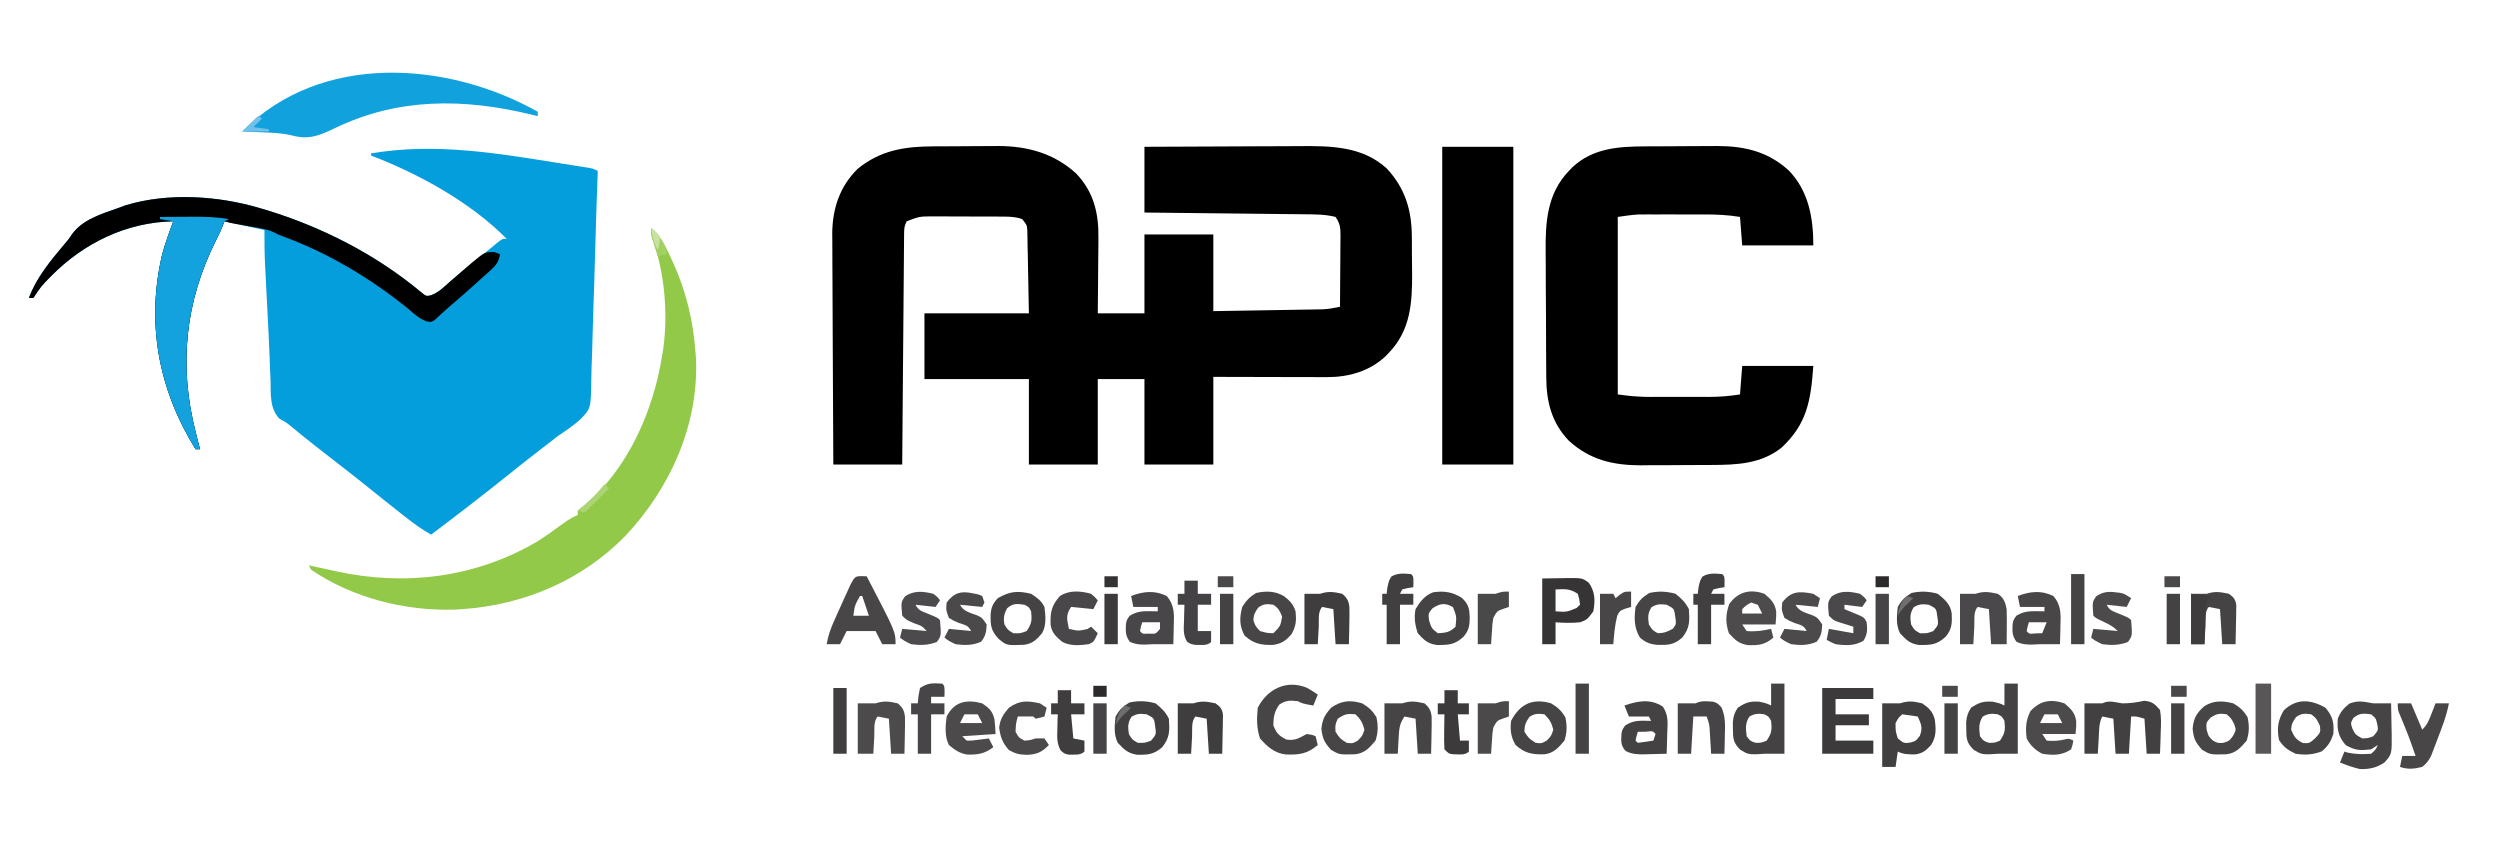 <?xml version="1.0" encoding="UTF-8"?> <svg xmlns="http://www.w3.org/2000/svg" width="139" height="48" viewBox="0 0 139 48" fill="none"><path d="M51.879 8.138C52.073 8.137 52.073 8.137 52.272 8.136C52.546 8.134 52.821 8.134 53.095 8.133C53.511 8.132 53.926 8.128 54.342 8.124C54.61 8.124 54.877 8.123 55.145 8.122C55.329 8.12 55.329 8.12 55.516 8.118C57.146 8.123 58.614 8.537 59.823 9.635C60.813 10.662 61.095 11.865 61.072 13.245C61.072 13.366 61.071 13.486 61.071 13.61C61.069 13.989 61.064 14.369 61.059 14.749C61.057 15.008 61.056 15.267 61.054 15.526C61.05 16.158 61.043 16.79 61.036 17.421C61.892 17.421 62.749 17.421 63.631 17.421C63.631 15.974 63.631 14.527 63.631 13.036C64.895 13.036 66.159 13.036 67.461 13.036C67.461 14.443 67.461 15.85 67.461 17.299C68.365 17.285 69.268 17.27 70.172 17.254C70.479 17.249 70.787 17.244 71.094 17.239C71.536 17.232 71.978 17.224 72.42 17.216C72.557 17.214 72.695 17.212 72.836 17.21C72.965 17.208 73.094 17.205 73.226 17.203C73.339 17.201 73.451 17.199 73.568 17.197C73.889 17.177 74.189 17.125 74.504 17.056C74.51 16.403 74.514 15.751 74.517 15.098C74.519 14.876 74.52 14.654 74.522 14.432C74.525 14.113 74.527 13.794 74.528 13.475C74.529 13.375 74.53 13.276 74.532 13.174C74.532 12.698 74.53 12.466 74.257 12.061C73.687 11.916 73.109 11.919 72.524 11.914C72.379 11.912 72.379 11.912 72.231 11.91C71.914 11.907 71.597 11.904 71.281 11.901C71.06 11.898 70.84 11.896 70.619 11.893C70.04 11.886 69.461 11.88 68.882 11.874C68.291 11.868 67.7 11.861 67.108 11.855C65.949 11.842 64.79 11.829 63.631 11.817C63.631 10.611 63.631 9.405 63.631 8.162C65.009 8.154 66.387 8.147 67.765 8.144C68.405 8.142 69.045 8.139 69.685 8.135C70.303 8.131 70.922 8.129 71.54 8.128C71.775 8.127 72.011 8.126 72.246 8.124C73.981 8.11 75.74 8.126 77.095 9.359C78.137 10.471 78.495 11.702 78.499 13.193C78.5 13.299 78.501 13.405 78.501 13.514C78.503 13.736 78.503 13.959 78.503 14.181C78.504 14.517 78.508 14.853 78.513 15.189C78.524 16.826 78.427 18.363 77.222 19.614C77.157 19.682 77.092 19.749 77.025 19.818C76.142 20.644 74.983 20.971 73.787 20.968C73.576 20.968 73.576 20.968 73.36 20.968C73.209 20.968 73.058 20.967 72.903 20.966C72.747 20.966 72.592 20.966 72.432 20.966C72.02 20.965 71.608 20.964 71.197 20.963C70.776 20.961 70.355 20.961 69.934 20.96C69.11 20.959 68.285 20.957 67.461 20.954C67.461 22.562 67.461 24.171 67.461 25.827C66.197 25.827 64.933 25.827 63.631 25.827C63.631 24.259 63.631 22.692 63.631 21.076C62.775 21.076 61.918 21.076 61.036 21.076C61.036 22.644 61.036 24.212 61.036 25.827C59.772 25.827 58.508 25.827 57.206 25.827C57.206 24.259 57.206 22.692 57.206 21.076C55.289 21.076 53.373 21.076 51.399 21.076C51.399 19.87 51.399 18.664 51.399 17.421C53.315 17.421 55.231 17.421 57.206 17.421C57.191 16.625 57.175 15.828 57.16 15.008C57.155 14.757 57.151 14.505 57.147 14.247C57.142 14.048 57.138 13.849 57.133 13.65C57.132 13.547 57.131 13.443 57.129 13.337C57.127 13.238 57.124 13.139 57.122 13.037C57.12 12.951 57.118 12.866 57.117 12.777C57.093 12.508 57.093 12.508 56.835 12.183C56.493 12.059 56.169 12.045 55.807 12.043C55.651 12.042 55.651 12.042 55.491 12.041C55.323 12.041 55.323 12.041 55.152 12.04C55.036 12.04 54.921 12.04 54.801 12.039C54.557 12.039 54.312 12.038 54.068 12.038C53.694 12.038 53.321 12.036 52.947 12.034C52.709 12.033 52.471 12.033 52.233 12.033C52.122 12.032 52.01 12.031 51.895 12.03C51.124 12.032 51.124 12.032 50.41 12.305C50.265 12.591 50.27 12.763 50.267 13.082C50.266 13.194 50.265 13.306 50.264 13.421C50.263 13.545 50.262 13.668 50.261 13.795C50.26 13.989 50.26 13.989 50.258 14.188C50.254 14.617 50.251 15.047 50.248 15.477C50.245 15.774 50.242 16.072 50.24 16.369C50.233 17.153 50.227 17.937 50.221 18.721C50.215 19.52 50.208 20.32 50.201 21.119C50.188 22.689 50.175 24.258 50.163 25.827C48.899 25.827 47.635 25.827 46.333 25.827C46.322 24.042 46.313 22.256 46.307 20.471C46.305 19.642 46.301 18.812 46.296 17.983C46.29 17.182 46.287 16.381 46.286 15.58C46.285 15.275 46.283 14.97 46.281 14.666C46.277 14.237 46.277 13.809 46.277 13.38C46.275 13.255 46.273 13.131 46.272 13.002C46.279 11.618 46.682 10.369 47.692 9.381C48.959 8.356 50.282 8.144 51.879 8.138Z" fill="black"></path><path d="M31.208 9.089C31.474 9.132 31.739 9.173 32.005 9.215C32.139 9.236 32.273 9.257 32.411 9.279C32.52 9.296 32.629 9.313 32.741 9.331C32.99 9.381 32.99 9.381 33.237 9.503C33.234 9.583 33.231 9.663 33.228 9.746C33.213 10.148 33.199 10.55 33.184 10.952C33.179 11.108 33.173 11.265 33.167 11.426C33.134 12.361 33.106 13.296 33.083 14.231C33.059 15.193 33.029 16.154 32.993 17.116C32.973 17.671 32.955 18.225 32.944 18.78C32.934 19.329 32.915 19.877 32.891 20.425C32.883 20.631 32.879 20.837 32.877 21.042C32.857 22.707 32.857 22.707 32.261 23.323C31.871 23.671 31.451 23.958 31.013 24.244C30.856 24.365 30.7 24.487 30.547 24.612C30.423 24.706 30.299 24.801 30.171 24.898C29.539 25.383 28.915 25.876 28.294 26.376C26.873 27.518 25.426 28.627 23.97 29.726C23.47 29.446 23.021 29.119 22.572 28.767C22.498 28.708 22.423 28.65 22.346 28.59C21.687 28.075 21.034 27.551 20.382 27.026C19.853 26.601 19.319 26.181 18.781 25.767C17.896 25.085 17.014 24.398 16.157 23.683C15.915 23.486 15.915 23.486 15.52 23.27C14.985 22.662 15.064 21.944 15.043 21.168C15.036 20.992 15.028 20.816 15.02 20.64C15.003 20.26 14.988 19.88 14.975 19.5C14.95 18.848 14.917 18.197 14.882 17.545C14.836 16.679 14.791 15.813 14.749 14.947C14.742 14.81 14.742 14.81 14.735 14.671C14.705 14.043 14.703 13.423 14.703 12.792C13.602 12.551 13.602 12.551 12.479 12.305C12.398 12.506 12.316 12.707 12.232 12.914C12.161 13.061 12.088 13.208 12.014 13.353C10.299 16.761 9.93 20.301 10.873 24C10.897 24.094 10.92 24.188 10.945 24.285C11.003 24.515 11.061 24.745 11.12 24.975C11.039 24.975 10.957 24.975 10.873 24.975C8.805 21.649 8.118 17.955 9.02 14.132C9.193 13.511 9.407 12.907 9.638 12.305C7.032 12.352 4.646 13.518 2.841 15.353C2.286 15.917 2.286 15.917 1.854 16.569C1.772 16.569 1.69 16.569 1.606 16.569C2.018 15.443 2.833 14.463 3.604 13.552C3.828 13.292 3.828 13.292 3.988 13.044C4.58 12.208 5.614 11.908 6.549 11.574C6.695 11.52 6.841 11.467 6.991 11.412C9.339 10.7 12.123 10.879 14.456 11.574C14.554 11.602 14.652 11.631 14.752 11.661C17.89 12.611 20.907 14.153 23.415 16.248C23.696 16.476 23.696 16.476 23.965 16.417C24.392 16.261 24.701 15.942 25.036 15.647C25.19 15.514 25.345 15.38 25.5 15.246C25.614 15.148 25.614 15.148 25.73 15.048C26.117 14.718 26.518 14.406 26.92 14.094C27.156 13.909 27.386 13.717 27.615 13.523C27.924 13.279 27.924 13.279 28.171 13.279C26.192 11.265 23.267 9.652 20.634 8.65C20.634 8.61 20.634 8.569 20.634 8.528C24.225 7.923 27.65 8.521 31.208 9.089Z" fill="#049EDC"></path><path d="M91.524 8.138C91.665 8.137 91.806 8.136 91.951 8.136C92.249 8.134 92.546 8.134 92.844 8.133C93.295 8.132 93.747 8.128 94.198 8.124C94.488 8.124 94.779 8.123 95.069 8.122C95.202 8.121 95.335 8.119 95.473 8.118C97.022 8.122 98.305 8.431 99.458 9.48C100.558 10.617 100.821 12.115 100.821 13.645C99.516 13.645 98.211 13.645 96.867 13.645C96.826 13.122 96.786 12.599 96.744 12.061C96.063 11.948 95.406 11.921 94.716 11.923C94.607 11.923 94.498 11.923 94.386 11.923C94.156 11.922 93.926 11.923 93.697 11.923C93.347 11.924 92.997 11.923 92.647 11.922C92.423 11.922 92.199 11.923 91.975 11.923C91.871 11.923 91.768 11.922 91.661 11.922C91.562 11.923 91.464 11.923 91.362 11.923C91.277 11.923 91.192 11.924 91.103 11.924C90.716 11.944 90.332 12.007 89.948 12.061C89.948 15.317 89.948 18.574 89.948 21.929C90.724 22.031 90.724 22.031 91.489 22.067C91.585 22.067 91.681 22.067 91.78 22.068C91.88 22.067 91.98 22.067 92.084 22.067C92.19 22.067 92.296 22.067 92.406 22.067C92.629 22.067 92.852 22.067 93.075 22.067C93.415 22.066 93.754 22.067 94.094 22.067C94.312 22.067 94.53 22.067 94.748 22.067C94.848 22.067 94.949 22.067 95.053 22.068C95.629 22.065 96.175 22.023 96.744 21.929C96.784 21.406 96.825 20.884 96.867 20.345C98.172 20.345 99.477 20.345 100.821 20.345C100.681 22.275 100.468 23.57 99.06 24.883C97.923 25.795 96.568 25.847 95.167 25.852C95.026 25.853 94.886 25.854 94.741 25.854C94.443 25.855 94.145 25.856 93.848 25.857C93.396 25.858 92.945 25.862 92.493 25.866C92.203 25.866 91.913 25.867 91.623 25.867C91.49 25.869 91.356 25.87 91.219 25.872C89.669 25.868 88.387 25.559 87.234 24.51C86.268 23.512 85.978 22.326 85.972 20.979C85.971 20.838 85.971 20.838 85.97 20.695C85.968 20.385 85.966 20.076 85.965 19.767C85.964 19.66 85.964 19.554 85.963 19.444C85.961 18.881 85.959 18.317 85.958 17.754C85.956 17.176 85.952 16.598 85.947 16.019C85.944 15.572 85.943 15.124 85.943 14.676C85.942 14.463 85.941 14.25 85.938 14.037C85.921 12.377 86.007 10.773 87.23 9.503C87.295 9.435 87.359 9.368 87.426 9.298C88.577 8.223 90.019 8.143 91.524 8.138Z" fill="black"></path><path d="M80.188 8.162C81.492 8.162 82.797 8.162 84.141 8.162C84.141 13.992 84.141 19.821 84.141 25.827C82.837 25.827 81.532 25.827 80.188 25.827C80.188 19.998 80.188 14.169 80.188 8.162Z" fill="black"></path><path d="M36.201 12.67C36.72 13.103 36.962 13.62 37.244 14.216C37.317 14.37 37.317 14.37 37.391 14.527C38.151 16.178 38.538 17.81 38.672 19.614C38.681 19.726 38.69 19.837 38.7 19.952C38.841 23.632 37.278 27.126 34.777 29.789C32.379 32.25 29.137 33.639 25.699 33.868C25.571 33.877 25.443 33.885 25.311 33.894C22.523 33.982 19.603 33.247 17.297 31.675C17.257 31.595 17.216 31.514 17.174 31.431C17.322 31.464 17.469 31.497 17.622 31.53C17.723 31.552 17.824 31.574 17.928 31.597C18.187 31.654 18.447 31.711 18.706 31.768C22.56 32.609 26.485 32.108 29.9 30.091C30.37 29.788 30.824 29.463 31.273 29.129C31.554 28.927 31.808 28.767 32.124 28.629C32.124 28.549 32.124 28.469 32.124 28.386C32.239 28.295 32.353 28.205 32.471 28.112C34.923 26.089 36.349 22.782 36.819 19.736C36.843 19.593 36.843 19.593 36.868 19.448C37.156 17.437 36.955 15.169 36.269 13.252C36.201 13.036 36.201 13.036 36.201 12.67Z" fill="#93C949"></path><path d="M14.456 11.574C14.603 11.617 14.603 11.617 14.752 11.661C17.89 12.611 20.907 14.153 23.415 16.248C23.696 16.476 23.696 16.476 23.965 16.417C24.395 16.26 24.707 15.937 25.043 15.639C25.198 15.507 25.353 15.374 25.508 15.241C25.767 15.019 26.024 14.796 26.281 14.572C26.962 14.008 26.962 14.008 27.499 14.018C27.648 14.074 27.648 14.074 27.8 14.132C27.729 14.544 27.605 14.73 27.294 15.01C27.216 15.081 27.137 15.152 27.057 15.225C26.932 15.336 26.932 15.336 26.804 15.449C26.72 15.525 26.635 15.602 26.548 15.68C26.052 16.125 25.556 16.57 25.045 16.999C24.894 17.127 24.747 17.26 24.601 17.395C24.488 17.498 24.488 17.498 24.372 17.604C24.306 17.666 24.24 17.727 24.173 17.791C23.97 17.909 23.97 17.909 23.734 17.873C23.305 17.73 22.991 17.417 22.649 17.132C20.615 15.486 18.288 14.088 15.82 13.176C15.445 13.036 15.445 13.036 15.208 12.906C14.811 12.73 14.389 12.674 13.962 12.601C12.885 12.414 12.885 12.414 12.479 12.305C12.448 12.386 12.417 12.467 12.385 12.55C12.269 12.825 12.148 13.087 12.014 13.353C10.299 16.761 9.93 20.301 10.873 24C10.897 24.094 10.92 24.188 10.945 24.285C11.003 24.515 11.061 24.745 11.12 24.975C11.039 24.975 10.957 24.975 10.873 24.975C8.805 21.649 8.118 17.955 9.02 14.132C9.193 13.511 9.407 12.907 9.638 12.305C7.032 12.352 4.646 13.518 2.841 15.353C2.286 15.917 2.286 15.917 1.854 16.569C1.772 16.569 1.69 16.569 1.606 16.569C2.018 15.443 2.833 14.463 3.604 13.552C3.828 13.292 3.828 13.292 3.988 13.044C4.58 12.208 5.614 11.908 6.549 11.574C6.768 11.493 6.768 11.493 6.991 11.412C9.339 10.7 12.123 10.879 14.456 11.574Z" fill="black"></path><path d="M29.901 6.213C29.901 6.294 29.901 6.374 29.901 6.457C29.768 6.424 29.635 6.392 29.498 6.359C25.79 5.468 22.16 5.426 18.668 7.104C17.791 7.521 17.2 7.796 16.223 7.528C15.667 7.396 15.119 7.378 14.549 7.355C14.389 7.348 14.389 7.348 14.227 7.341C13.974 7.33 13.721 7.32 13.468 7.31C17.831 2.895 24.869 3.387 29.901 6.213Z" fill="#11A2DD"></path><path d="M8.896 12.061C9.372 12.057 9.848 12.055 10.324 12.053C10.459 12.052 10.593 12.051 10.731 12.05C11.41 12.048 12.057 12.063 12.726 12.183C12.645 12.223 12.563 12.263 12.479 12.305C12.392 12.506 12.311 12.709 12.232 12.914C12.16 13.061 12.087 13.207 12.013 13.353C10.299 16.761 9.93 20.301 10.873 24C10.896 24.094 10.92 24.188 10.944 24.285C11.002 24.515 11.061 24.745 11.12 24.975C11.038 24.975 10.957 24.975 10.873 24.975C8.805 21.649 8.118 17.955 9.019 14.132C9.193 13.511 9.406 12.907 9.637 12.305C9.27 12.244 9.27 12.244 8.896 12.183C8.896 12.143 8.896 12.102 8.896 12.061Z" fill="#13A2DD"></path><path d="M117.996 39.107C118.435 39.107 118.795 39.054 119.219 38.964C119.658 38.999 119.813 39.145 120.096 39.472C120.173 39.891 120.155 40.297 120.135 40.721C120.132 40.835 120.129 40.949 120.127 41.066C120.119 41.347 120.109 41.628 120.096 41.909C119.852 41.909 119.607 41.909 119.355 41.909C119.314 41.265 119.274 40.622 119.232 39.959C118.782 39.828 118.782 39.828 118.49 39.838C118.449 40.521 118.409 41.205 118.367 41.909C118.122 41.909 117.877 41.909 117.625 41.909C117.585 41.265 117.544 40.622 117.502 39.959C117.298 39.919 117.094 39.879 116.884 39.838C116.696 40.208 116.714 40.603 116.691 41.01C116.686 41.096 116.68 41.182 116.675 41.271C116.662 41.483 116.649 41.696 116.637 41.909C116.392 41.909 116.148 41.909 115.896 41.909C115.896 40.984 115.896 40.059 115.896 39.107C116.222 39.107 116.548 39.107 116.884 39.107C117.262 38.92 117.586 39.044 117.996 39.107Z" fill="#434042"></path><path d="M131.957 39.107C132.039 39.107 132.121 39.107 132.205 39.107C132.452 39.107 132.699 39.107 132.946 39.107C132.957 39.541 132.963 39.975 132.969 40.409C132.972 40.531 132.975 40.654 132.978 40.781C132.99 41.928 132.99 41.928 132.575 42.396C132.129 42.69 131.745 42.772 131.216 42.761C130.832 42.67 130.47 42.544 130.104 42.396C130.186 42.195 130.267 41.994 130.351 41.787C130.412 41.807 130.474 41.827 130.537 41.848C130.991 41.937 131.368 41.945 131.834 41.909C132.088 41.684 132.088 41.684 132.205 41.421C132.082 41.502 131.96 41.582 131.834 41.665C131.219 41.735 130.964 41.731 130.421 41.429C130.013 40.948 129.931 40.579 129.981 39.959C130.137 39.566 130.298 39.395 130.621 39.122C131.115 38.927 131.436 39.014 131.957 39.107ZM130.845 39.921C130.688 40.204 130.688 40.204 130.799 40.523C130.959 40.845 130.959 40.845 131.34 41.056C131.659 41.046 131.659 41.046 131.957 40.934C132.241 40.598 132.241 40.598 132.174 40.256C132.101 39.941 132.101 39.941 131.834 39.716C131.4 39.661 131.186 39.638 130.845 39.921Z" fill="#464445"></path><path d="M101.315 38.254C102.253 38.254 103.191 38.254 104.157 38.254C104.157 38.455 104.157 38.656 104.157 38.863C103.464 38.863 102.771 38.863 102.057 38.863C102.057 39.144 102.057 39.426 102.057 39.716C102.668 39.716 103.28 39.716 103.91 39.716C103.91 39.917 103.91 40.118 103.91 40.325C103.298 40.325 102.687 40.325 102.057 40.325C102.057 40.606 102.057 40.888 102.057 41.178C102.75 41.178 103.443 41.178 104.157 41.178C104.157 41.419 104.157 41.66 104.157 41.909C103.219 41.909 102.282 41.909 101.315 41.909C101.315 40.703 101.315 39.496 101.315 38.254Z" fill="#3C3A3B"></path><path d="M47.886 32.033C48.035 32.037 48.035 32.037 48.187 32.041C49.793 35.124 49.793 35.124 49.793 35.817C49.548 35.817 49.304 35.817 49.052 35.817C48.929 35.576 48.807 35.335 48.681 35.086C48.151 35.086 47.621 35.086 47.075 35.086C46.953 35.328 46.83 35.569 46.704 35.817C46.46 35.817 46.215 35.817 45.963 35.817C46.042 35.337 46.192 34.931 46.392 34.487C46.452 34.352 46.512 34.217 46.574 34.078C46.638 33.938 46.701 33.799 46.766 33.655C46.829 33.513 46.892 33.372 46.958 33.226C47.49 32.042 47.49 32.042 47.886 32.033ZM47.816 33.137C47.525 33.657 47.525 33.657 47.446 34.233C47.731 34.233 48.016 34.233 48.31 34.233C48.188 33.872 48.066 33.51 47.94 33.137C47.899 33.137 47.858 33.137 47.816 33.137Z" fill="#484647"></path><path d="M111.447 38.01C111.692 38.01 111.937 38.01 112.189 38.01C112.189 39.297 112.189 40.583 112.189 41.909C111.818 41.909 111.447 41.909 111.077 41.909C110.919 41.919 110.761 41.929 110.598 41.939C110.187 41.941 110.091 41.91 109.725 41.68C109.338 41.287 109.327 41.059 109.324 40.523C109.322 40.406 109.32 40.29 109.318 40.17C109.348 39.827 109.404 39.636 109.594 39.35C110.035 39.057 110.264 38.98 110.799 39.015C111.2 39.107 111.2 39.107 111.447 39.228C111.447 38.826 111.447 38.424 111.447 38.01ZM110.235 39.845C110.003 40.218 110.034 40.508 110.088 40.934C110.281 41.196 110.281 41.196 110.582 41.3C110.908 41.3 110.908 41.3 111.2 41.178C111.486 40.755 111.5 40.578 111.447 40.081C111.316 39.84 111.316 39.84 111.077 39.716C110.728 39.664 110.54 39.669 110.235 39.845Z" fill="#444243"></path><path d="M98.474 38.01C98.718 38.01 98.963 38.01 99.215 38.01C99.215 39.297 99.215 40.583 99.215 41.909C98.844 41.909 98.474 41.909 98.103 41.909C97.945 41.919 97.787 41.929 97.624 41.939C97.214 41.941 97.117 41.91 96.752 41.68C96.365 41.287 96.354 41.059 96.35 40.523C96.348 40.406 96.347 40.29 96.345 40.17C96.374 39.827 96.43 39.636 96.62 39.35C97.061 39.057 97.29 38.98 97.825 39.015C98.227 39.107 98.227 39.107 98.474 39.228C98.474 38.826 98.474 38.424 98.474 38.01ZM97.261 39.845C97.029 40.218 97.061 40.508 97.115 40.934C97.307 41.196 97.307 41.196 97.609 41.3C97.934 41.3 97.934 41.3 98.227 41.178C98.512 40.755 98.526 40.578 98.474 40.081C98.342 39.84 98.342 39.84 98.103 39.716C97.754 39.664 97.567 39.669 97.261 39.845Z" fill="#444243"></path><path d="M106.875 39.107C107.243 39.359 107.446 39.547 107.567 39.978C107.645 40.511 107.669 40.952 107.37 41.421C107.099 41.712 106.904 41.888 106.5 41.943C106.141 41.948 105.841 41.947 105.516 41.787C105.475 42.068 105.435 42.35 105.393 42.64C105.148 42.64 104.903 42.64 104.651 42.64C104.651 41.474 104.651 40.308 104.651 39.107C104.981 39.107 105.31 39.107 105.64 39.107C106.115 38.95 106.389 38.991 106.875 39.107ZM105.763 39.716C105.552 39.908 105.552 39.908 105.393 40.203C105.392 40.644 105.392 40.644 105.516 41.056C105.856 41.33 105.856 41.33 106.196 41.292C106.525 41.197 106.525 41.197 106.744 40.911C106.914 40.467 106.819 40.262 106.628 39.838C106.343 39.797 106.057 39.757 105.763 39.716Z" fill="#413F40"></path><path d="M72.668 38.241C72.874 38.358 73.072 38.487 73.268 38.619C73.187 38.82 73.105 39.021 73.021 39.228C72.434 39.122 72.434 39.122 72.156 38.985C71.721 38.938 71.496 38.931 71.129 39.175C70.852 39.569 70.805 39.847 70.797 40.325C70.965 40.762 71.097 40.897 71.515 41.117C72.015 41.194 72.215 41.045 72.65 40.812C72.944 40.85 72.944 40.85 73.145 40.934C73.185 41.095 73.226 41.256 73.268 41.421C72.689 41.915 72.243 41.977 71.483 41.948C70.847 41.868 70.467 41.519 70.056 41.056C69.865 40.492 69.87 39.939 69.932 39.35C70.458 38.313 71.528 37.772 72.668 38.241Z" fill="#474546"></path><path d="M85.748 32.163C86.084 32.157 86.421 32.152 86.767 32.147C86.873 32.145 86.978 32.143 87.086 32.141C87.974 32.134 87.974 32.134 88.343 32.406C88.693 32.924 88.697 33.382 88.59 33.99C88.239 34.457 88.239 34.457 87.849 34.599C87.39 34.645 86.948 34.635 86.489 34.599C86.489 35.001 86.489 35.403 86.489 35.817C86.245 35.817 86 35.817 85.748 35.817C85.748 34.611 85.748 33.405 85.748 32.163ZM86.489 32.772C86.489 33.174 86.489 33.576 86.489 33.99C87.103 34.033 87.103 34.033 87.655 33.807C87.719 33.747 87.783 33.687 87.849 33.624C87.815 33.328 87.815 33.328 87.725 33.015C87.275 32.719 87.019 32.752 86.489 32.772Z" fill="#373435"></path><path d="M54.611 39.107C54.996 39.365 55.19 39.545 55.294 40C55.326 40.27 55.34 40.541 55.353 40.812C54.741 40.852 54.129 40.893 53.499 40.934C53.581 41.014 53.662 41.095 53.746 41.178C54.049 41.18 54.049 41.18 54.38 41.132C54.492 41.118 54.605 41.105 54.72 41.091C54.807 41.079 54.893 41.068 54.982 41.056C55.063 41.217 55.145 41.377 55.229 41.543C54.75 41.909 54.361 41.971 53.774 41.953C53.35 41.885 53.08 41.691 52.758 41.421C52.513 40.938 52.566 40.363 52.634 39.838C53.057 39.005 53.745 38.87 54.611 39.107ZM53.623 39.716C53.541 39.877 53.46 40.037 53.376 40.203C53.783 40.203 54.191 40.203 54.611 40.203C54.53 40.042 54.448 39.881 54.364 39.716C54.12 39.716 53.875 39.716 53.623 39.716Z" fill="#4D4A4C"></path><path d="M98.103 33.015C98.464 33.319 98.691 33.535 98.758 34.011C98.759 34.279 98.759 34.279 98.721 34.721C98.109 34.721 97.498 34.721 96.867 34.721C96.99 34.902 96.99 34.902 97.115 35.086C97.588 35.128 98.013 35.071 98.474 34.964C98.514 35.125 98.555 35.286 98.597 35.452C98.122 35.858 97.786 35.886 97.174 35.869C96.672 35.784 96.465 35.577 96.126 35.208C95.932 34.634 95.94 34.167 96.141 33.594C96.624 32.897 97.318 32.732 98.103 33.015ZM97.362 33.502C97.086 33.653 97.086 33.653 96.867 33.868C96.867 33.948 96.867 34.029 96.867 34.112C97.234 34.112 97.601 34.112 97.979 34.112C97.898 33.951 97.816 33.79 97.732 33.624C97.61 33.584 97.488 33.544 97.362 33.502Z" fill="#4D4B4C"></path><path d="M114.783 39.106C115.145 39.411 115.371 39.626 115.438 40.103C115.44 40.37 115.44 40.37 115.401 40.812C114.789 40.812 114.178 40.812 113.548 40.812C113.67 40.993 113.67 40.993 113.795 41.178C114.158 41.209 114.46 41.196 114.814 41.109C115.03 41.056 115.03 41.056 115.278 41.178C115.239 41.406 115.239 41.406 115.154 41.665C114.63 42.009 114.163 42.004 113.548 41.909C113.162 41.704 112.882 41.448 112.683 41.056C112.612 40.483 112.631 40.063 112.891 39.541C113.427 38.955 114.021 38.85 114.783 39.106ZM113.671 39.716C113.59 39.877 113.508 40.037 113.424 40.203C113.832 40.203 114.24 40.203 114.66 40.203C114.578 40.042 114.497 39.881 114.413 39.716C114.168 39.716 113.923 39.716 113.671 39.716Z" fill="#4C4A4B"></path><path d="M114.165 33.137C114.619 33.657 114.581 34.17 114.559 34.82C114.557 34.964 114.557 34.964 114.554 35.111C114.55 35.346 114.543 35.582 114.536 35.817C114.165 35.817 113.795 35.817 113.424 35.817C113.263 35.825 113.103 35.832 112.937 35.84C112.614 35.837 112.432 35.816 112.127 35.695C111.874 35.364 111.88 35.112 111.901 34.705C111.941 34.477 111.941 34.477 112.103 34.241C112.469 34.014 112.78 33.975 113.2 33.982C113.433 33.986 113.433 33.986 113.671 33.99C113.671 33.909 113.671 33.829 113.671 33.746C113.223 33.746 112.774 33.746 112.312 33.746C112.271 33.545 112.23 33.344 112.188 33.137C112.869 32.88 113.49 32.808 114.165 33.137ZM112.806 34.599C112.733 34.836 112.733 34.836 112.683 35.086C112.822 35.252 112.822 35.252 113.185 35.216C113.304 35.213 113.424 35.211 113.548 35.208C113.629 35.007 113.711 34.806 113.795 34.599C113.468 34.599 113.142 34.599 112.806 34.599Z" fill="#484647"></path><path d="M64.867 33.137C65.32 33.657 65.282 34.17 65.26 34.82C65.258 34.964 65.258 34.964 65.255 35.111C65.251 35.346 65.244 35.582 65.237 35.817C64.867 35.817 64.496 35.817 64.125 35.817C63.965 35.825 63.804 35.832 63.639 35.84C63.315 35.837 63.133 35.816 62.828 35.695C62.576 35.364 62.581 35.112 62.602 34.705C62.642 34.477 62.642 34.477 62.805 34.241C63.17 34.014 63.481 33.975 63.901 33.982C64.134 33.986 64.134 33.986 64.372 33.99C64.372 33.909 64.372 33.829 64.372 33.746C63.924 33.746 63.475 33.746 63.013 33.746C62.972 33.545 62.932 33.344 62.89 33.137C63.57 32.88 64.191 32.808 64.867 33.137ZM63.507 34.599C63.434 34.836 63.434 34.836 63.384 35.086C63.521 35.248 63.521 35.248 63.87 35.231C64.262 35.249 64.262 35.249 64.496 34.964C64.496 34.844 64.496 34.723 64.496 34.599C64.17 34.599 63.843 34.599 63.507 34.599Z" fill="#484648"></path><path d="M92.447 39.283C92.785 39.761 92.72 40.215 92.698 40.782C92.696 40.89 92.693 40.998 92.691 41.11C92.685 41.376 92.677 41.642 92.667 41.909C92.348 41.919 92.029 41.926 91.709 41.932C91.619 41.935 91.529 41.938 91.436 41.941C91.038 41.946 90.741 41.934 90.383 41.755C90.1 41.435 90.134 41.204 90.155 40.797C90.196 40.569 90.196 40.569 90.366 40.333C90.854 40.018 91.227 40.072 91.802 40.081C91.761 40.001 91.721 39.92 91.678 39.838C91.311 39.838 90.945 39.838 90.567 39.838C90.485 39.637 90.403 39.436 90.319 39.228C91.055 38.971 91.747 38.834 92.447 39.283ZM91.061 40.69C90.988 40.928 90.988 40.928 90.937 41.178C90.978 41.218 91.019 41.258 91.061 41.3C91.35 41.265 91.638 41.224 91.926 41.178C91.966 41.057 92.007 40.937 92.049 40.812C91.903 40.64 91.903 40.64 91.485 40.683C91.275 40.687 91.275 40.687 91.061 40.69Z" fill="#454244"></path><path d="M75.739 39.107C76.107 39.328 76.303 39.507 76.527 39.868C76.633 40.331 76.627 40.724 76.48 41.178C76.146 41.575 75.877 41.881 75.343 41.938C74.473 41.962 74.473 41.962 74.009 41.695C73.641 41.287 73.531 41.072 73.469 40.523C73.525 39.99 73.655 39.754 74.009 39.35C74.59 38.947 75.074 38.908 75.739 39.107ZM74.38 39.959C74.234 40.302 74.234 40.302 74.256 40.69C74.501 41.063 74.501 41.063 74.874 41.3C75.204 41.34 75.204 41.34 75.492 41.178C75.749 40.914 75.749 40.914 75.863 40.569C75.762 40.182 75.655 39.998 75.368 39.716C74.907 39.669 74.778 39.697 74.38 39.959Z" fill="#484547"></path><path d="M124.174 39.107C124.542 39.328 124.738 39.507 124.961 39.868C125.068 40.331 125.062 40.724 124.915 41.178C124.58 41.575 124.312 41.881 123.777 41.938C122.908 41.962 122.908 41.962 122.444 41.695C122.072 41.283 121.962 41.072 121.911 40.515C121.962 39.938 122.128 39.638 122.568 39.259C123.1 38.931 123.583 38.96 124.174 39.107ZM122.892 39.914C122.655 40.196 122.655 40.196 122.691 40.576C122.789 40.937 122.789 40.937 123.031 41.17C123.305 41.322 123.305 41.322 123.625 41.3C123.948 41.195 123.948 41.195 124.166 40.904C124.333 40.574 124.333 40.574 124.212 40.241C124.06 39.948 124.06 39.948 123.803 39.716C123.396 39.652 123.235 39.682 122.892 39.914Z" fill="#474546"></path><path d="M71.392 33.147C71.725 33.408 71.898 33.589 72.033 33.99C72.083 34.508 72.066 34.782 71.817 35.246C71.499 35.621 71.27 35.783 70.779 35.858C70.11 35.87 69.703 35.798 69.192 35.33C68.904 34.775 68.913 34.346 69.068 33.746C69.293 33.39 69.478 33.188 69.84 32.97C70.393 32.846 70.903 32.859 71.392 33.147ZM69.964 33.777C69.782 34.027 69.704 34.168 69.686 34.477C69.802 34.817 69.802 34.817 70.056 35.086C70.439 35.195 70.439 35.195 70.798 35.208C71.197 34.809 71.197 34.809 71.284 34.279C71.159 33.965 71.081 33.814 70.798 33.624C70.439 33.571 70.261 33.567 69.964 33.777Z" fill="#474546"></path><path d="M129.293 39.35C129.707 39.828 129.781 40.193 129.734 40.812C129.586 41.248 129.448 41.469 129.1 41.772C128.6 41.965 128.163 41.991 127.633 41.909C127.205 41.701 126.97 41.543 126.714 41.147C126.585 40.526 126.649 40.03 126.985 39.487C127.702 38.819 128.479 38.883 129.293 39.35ZM127.664 39.868C127.482 40.119 127.405 40.259 127.386 40.569C127.551 40.957 127.661 41.133 128.05 41.315C128.405 41.328 128.405 41.328 128.73 41.041C129.024 40.72 129.024 40.72 128.992 40.371C128.86 40.061 128.78 39.904 128.498 39.716C128.14 39.663 127.962 39.658 127.664 39.868Z" fill="#474446"></path><path d="M86.242 39.106C86.61 39.327 86.806 39.507 87.029 39.868C87.136 40.331 87.13 40.724 86.983 41.178C86.662 41.559 86.391 41.876 85.877 41.938C85.195 41.959 84.793 41.891 84.265 41.421C84.004 40.977 83.955 40.588 84.018 40.081C84.505 39.138 85.224 38.803 86.242 39.106ZM85.037 39.86C84.83 40.156 84.759 40.328 84.759 40.69C85.006 41.056 85.006 41.056 85.377 41.299C85.706 41.34 85.706 41.34 85.995 41.178C86.252 40.914 86.252 40.914 86.365 40.569C86.265 40.182 86.157 39.998 85.871 39.716C85.522 39.672 85.332 39.663 85.037 39.86Z" fill="#474446"></path><path d="M93.161 33.015C93.495 33.283 93.71 33.49 93.902 33.868C93.945 34.519 93.96 34.924 93.531 35.452C93.059 35.869 92.714 35.872 92.1 35.852C91.711 35.806 91.479 35.706 91.184 35.452C90.848 34.91 90.855 34.364 90.937 33.746C91.154 33.366 91.331 33.199 91.701 32.97C92.209 32.858 92.66 32.874 93.161 33.015ZM91.825 33.761C91.607 34.101 91.621 34.327 91.678 34.721C91.869 35.031 91.869 35.031 92.172 35.208C92.524 35.2 92.722 35.126 93.022 34.949C93.2 34.703 93.2 34.703 93.145 34.287C93.08 33.837 93.08 33.837 92.667 33.624C92.317 33.581 92.127 33.577 91.825 33.761Z" fill="#474446"></path><path d="M57.33 33.015C57.671 33.237 57.889 33.386 58.071 33.746C58.135 34.245 58.188 34.75 57.942 35.203C57.646 35.556 57.404 35.793 56.938 35.851C55.972 35.888 55.972 35.888 55.531 35.528C55.083 35.053 55.069 34.77 55.08 34.143C55.117 33.751 55.208 33.55 55.477 33.259C56.154 32.866 56.59 32.839 57.33 33.015ZM55.986 33.83C55.819 34.169 55.781 34.349 55.847 34.721C56.033 35.025 56.033 35.025 56.342 35.208C56.729 35.219 56.729 35.219 57.083 35.086C57.369 34.664 57.382 34.487 57.33 33.99C57.206 33.746 57.206 33.746 56.959 33.624C56.528 33.562 56.317 33.536 55.986 33.83Z" fill="#464345"></path><path d="M107.74 33.015C108.133 33.33 108.443 33.598 108.515 34.106C108.539 34.629 108.535 34.976 108.188 35.391C107.692 35.856 107.362 35.865 106.696 35.861C106.188 35.791 105.984 35.574 105.64 35.208C105.411 34.757 105.459 34.239 105.516 33.746C105.733 33.366 105.91 33.199 106.28 32.97C106.788 32.858 107.239 32.874 107.74 33.015ZM106.404 33.761C106.186 34.101 106.2 34.327 106.257 34.721C106.44 35.033 106.44 35.033 106.752 35.208C107.139 35.219 107.139 35.219 107.493 35.086C107.785 34.734 107.785 34.734 107.717 34.287C107.66 33.837 107.66 33.837 107.246 33.624C106.896 33.581 106.706 33.577 106.404 33.761Z" fill="#434042"></path><path d="M81.292 33.251C81.656 33.61 81.697 33.83 81.717 34.325C81.714 34.781 81.674 35.044 81.377 35.398C80.879 35.855 80.547 35.865 79.885 35.861C79.373 35.79 79.172 35.582 78.829 35.208C78.674 34.75 78.611 34.342 78.705 33.868C78.949 33.459 79.225 33.094 79.689 32.93C80.305 32.841 80.782 32.92 81.292 33.251ZM79.647 33.822C79.41 34.105 79.41 34.105 79.454 34.485C79.591 34.931 79.591 34.931 79.941 35.208C80.391 35.181 80.606 35.161 80.929 34.843C80.989 34.272 80.989 34.272 80.783 33.754C80.347 33.502 80.057 33.546 79.647 33.822Z" fill="#454344"></path><path d="M64.249 39.107C64.583 39.374 64.798 39.581 64.99 39.959C65.033 40.61 65.048 41.015 64.619 41.543C64.151 41.954 63.806 41.977 63.196 41.961C62.699 41.876 62.488 41.66 62.148 41.299C61.919 40.848 61.968 40.33 62.025 39.837C62.242 39.457 62.419 39.291 62.789 39.061C63.296 38.95 63.748 38.965 64.249 39.107ZM62.913 39.853C62.695 40.192 62.709 40.418 62.766 40.812C62.949 41.124 62.949 41.124 63.26 41.299C63.648 41.31 63.648 41.31 64.002 41.178C64.293 40.825 64.293 40.825 64.226 40.378C64.169 39.928 64.169 39.928 63.755 39.716C63.405 39.673 63.215 39.668 62.913 39.853Z" fill="#424041"></path><path d="M49.916 39.107C50.184 39.33 50.277 39.507 50.316 39.851C50.324 40.162 50.319 40.471 50.31 40.782C50.308 40.944 50.308 40.944 50.305 41.11C50.301 41.376 50.295 41.642 50.287 41.909C50.042 41.909 49.798 41.909 49.546 41.909C49.505 41.265 49.464 40.622 49.422 39.959C49.218 39.919 49.014 39.879 48.804 39.837C48.55 40.088 48.63 40.595 48.611 40.942C48.606 41.034 48.601 41.126 48.595 41.222C48.582 41.451 48.57 41.68 48.557 41.909C48.272 41.909 47.986 41.909 47.692 41.909C47.692 40.984 47.692 40.059 47.692 39.107C48.019 39.107 48.345 39.107 48.681 39.107C49.15 38.952 49.437 38.997 49.916 39.107Z" fill="#4C4A4B"></path><path d="M111.076 33.015C111.423 33.255 111.488 33.469 111.57 33.868C111.579 34.204 111.582 34.537 111.578 34.873C111.577 34.964 111.577 35.055 111.576 35.148C111.575 35.371 111.573 35.594 111.57 35.817C111.285 35.817 110.999 35.817 110.705 35.817C110.665 35.174 110.624 34.531 110.582 33.868C110.378 33.828 110.174 33.788 109.964 33.746C109.71 33.997 109.789 34.504 109.771 34.85C109.766 34.943 109.76 35.035 109.755 35.13C109.742 35.359 109.729 35.588 109.717 35.817C109.472 35.817 109.228 35.817 108.976 35.817C108.976 34.892 108.976 33.968 108.976 33.015C109.261 33.015 109.546 33.015 109.84 33.015C110.306 32.862 110.599 32.914 111.076 33.015Z" fill="#4A484A"></path><path d="M133.316 39.107C133.561 39.107 133.806 39.107 134.058 39.107C134.262 39.589 134.465 40.071 134.676 40.569C134.958 40.29 135.043 40.066 135.185 39.7C135.229 39.59 135.272 39.479 135.317 39.364C135.35 39.279 135.383 39.194 135.417 39.107C135.661 39.107 135.906 39.107 136.158 39.107C136.037 39.773 135.799 40.379 135.556 41.01C135.491 41.184 135.491 41.184 135.424 41.362C135.381 41.474 135.338 41.585 135.294 41.7C135.256 41.801 135.217 41.903 135.177 42.007C135.041 42.285 134.919 42.447 134.676 42.64C134.224 42.753 133.883 42.791 133.44 42.64C133.481 42.438 133.522 42.237 133.564 42.03C133.808 42.03 134.053 42.03 134.305 42.03C133.916 40.91 133.916 40.91 133.463 39.815C133.316 39.472 133.316 39.472 133.316 39.107Z" fill="#494648"></path><path d="M79.2 39.107C79.467 39.33 79.561 39.507 79.599 39.851C79.607 40.162 79.603 40.471 79.593 40.782C79.591 40.944 79.591 40.944 79.588 41.11C79.584 41.376 79.578 41.642 79.57 41.909C79.326 41.909 79.081 41.909 78.829 41.909C78.788 41.266 78.747 40.622 78.705 39.959C78.501 39.919 78.298 39.879 78.088 39.838C77.788 40.281 77.793 40.551 77.763 41.079C77.749 41.311 77.749 41.311 77.735 41.548C77.729 41.667 77.723 41.786 77.717 41.909C77.472 41.909 77.228 41.909 76.976 41.909C76.976 40.984 76.976 40.059 76.976 39.107C77.305 39.107 77.635 39.107 77.964 39.107C78.433 38.953 78.721 38.997 79.2 39.107Z" fill="#474446"></path><path d="M95.264 39.016C95.508 39.106 95.508 39.106 95.723 39.347C95.938 39.857 95.919 40.305 95.902 40.85C95.9 41.003 95.9 41.003 95.897 41.159C95.893 41.409 95.886 41.659 95.879 41.908C95.634 41.908 95.39 41.908 95.138 41.908C95.13 41.779 95.123 41.65 95.115 41.517C95.104 41.348 95.094 41.179 95.084 41.01C95.079 40.925 95.074 40.84 95.069 40.752C95.046 40.279 95.046 40.279 94.89 39.837C94.646 39.837 94.401 39.837 94.149 39.837C94.108 40.521 94.067 41.204 94.025 41.908C93.781 41.908 93.536 41.908 93.284 41.908C93.284 40.984 93.284 40.059 93.284 39.106C93.614 39.106 93.943 39.106 94.273 39.106C94.608 38.941 94.899 38.993 95.264 39.016Z" fill="#464446"></path><path d="M67.585 39.107C67.856 39.304 67.945 39.406 67.998 39.737C67.996 39.837 67.994 39.938 67.992 40.041C67.99 40.15 67.989 40.258 67.988 40.37C67.985 40.483 67.982 40.597 67.979 40.713C67.976 40.885 67.976 40.885 67.974 41.06C67.969 41.343 67.963 41.626 67.956 41.909C67.711 41.909 67.466 41.909 67.214 41.909C67.173 41.265 67.133 40.622 67.091 39.959C66.887 39.919 66.683 39.879 66.473 39.838C66.218 40.088 66.298 40.595 66.28 40.942C66.274 41.034 66.269 41.127 66.264 41.222C66.251 41.451 66.238 41.68 66.226 41.909C65.981 41.909 65.736 41.909 65.484 41.909C65.484 40.984 65.484 40.059 65.484 39.107C65.77 39.107 66.055 39.107 66.349 39.107C66.815 38.953 67.108 39.006 67.585 39.107Z" fill="#3F3D3E"></path><path d="M123.927 33.015C124.198 33.213 124.287 33.315 124.339 33.646C124.337 33.746 124.335 33.846 124.333 33.949C124.332 34.058 124.331 34.167 124.33 34.279C124.327 34.392 124.324 34.505 124.32 34.622C124.318 34.794 124.318 34.794 124.315 34.969C124.311 35.252 124.305 35.534 124.297 35.817C124.053 35.817 123.808 35.817 123.556 35.817C123.515 35.174 123.474 34.531 123.432 33.868C123.229 33.828 123.025 33.788 122.815 33.746C122.56 33.997 122.64 34.504 122.622 34.85C122.616 34.943 122.611 35.035 122.605 35.13C122.592 35.359 122.58 35.588 122.568 35.817C122.323 35.817 122.078 35.817 121.826 35.817C121.826 34.892 121.826 33.968 121.826 33.015C122.112 33.015 122.397 33.015 122.691 33.015C123.157 32.862 123.45 32.914 123.927 33.015Z" fill="#454344"></path><path d="M74.628 33.015C74.896 33.238 74.989 33.416 75.027 33.759C75.035 34.071 75.031 34.379 75.022 34.69C75.019 34.853 75.019 34.853 75.017 35.018C75.012 35.285 75.006 35.551 74.999 35.817C74.754 35.817 74.509 35.817 74.257 35.817C74.216 35.174 74.176 34.531 74.134 33.868C73.93 33.828 73.726 33.788 73.516 33.746C73.261 33.997 73.341 34.504 73.323 34.85C73.317 34.943 73.312 35.035 73.307 35.13C73.293 35.359 73.281 35.588 73.269 35.817C73.024 35.817 72.779 35.817 72.527 35.817C72.527 34.893 72.527 33.968 72.527 33.015C72.813 33.015 73.098 33.015 73.392 33.015C73.861 32.861 74.149 32.906 74.628 33.015Z" fill="#403D3F"></path><path d="M117.625 32.931C117.709 32.941 117.793 32.951 117.88 32.961C118.119 33.015 118.119 33.015 118.49 33.259C118.408 33.42 118.327 33.581 118.243 33.746C117.876 33.706 117.509 33.666 117.131 33.624C117.297 33.953 117.471 33.98 117.81 34.119C118.355 34.345 118.355 34.345 118.49 34.477C118.561 35.353 118.561 35.353 118.312 35.695C117.834 35.879 117.389 35.886 116.883 35.817C116.505 35.635 116.505 35.635 116.266 35.452C116.306 35.291 116.347 35.13 116.389 34.965C116.838 35.005 117.286 35.045 117.748 35.086C117.501 34.842 117.311 34.738 116.999 34.591C116.525 34.367 116.525 34.367 116.389 34.233C116.331 33.462 116.331 33.462 116.551 33.152C116.919 32.911 117.2 32.878 117.625 32.931Z" fill="#4D4A4C"></path><path d="M51.893 33.015C52.141 33.206 52.141 33.206 52.264 33.381C52.142 33.562 52.142 33.562 52.017 33.746C51.65 33.706 51.283 33.666 50.905 33.624C51.071 33.953 51.245 33.98 51.584 34.119C52.13 34.345 52.13 34.345 52.264 34.477C52.336 35.353 52.336 35.353 52.086 35.695C51.609 35.879 51.164 35.886 50.658 35.817C50.279 35.635 50.279 35.635 50.04 35.452C50.081 35.291 50.122 35.13 50.164 34.965C50.612 35.005 51.061 35.045 51.523 35.086C51.274 34.811 51.274 34.811 50.843 34.66C50.411 34.477 50.411 34.477 50.164 34.233C50.094 33.479 50.094 33.479 50.326 33.152C50.837 32.816 51.323 32.878 51.893 33.015Z" fill="#4C4A4C"></path><path d="M100.821 33.015C100.943 33.096 101.066 33.176 101.192 33.259C101.151 33.42 101.11 33.581 101.068 33.746C100.66 33.706 100.253 33.666 99.833 33.624C100.029 34.011 100.411 34.067 100.805 34.222C101.068 34.355 101.068 34.355 101.315 34.721C101.298 35.122 101.263 35.364 101.006 35.68C100.536 35.889 100.093 35.887 99.586 35.817C99.207 35.635 99.207 35.635 98.968 35.452C99.049 35.291 99.131 35.13 99.215 34.965C99.623 35.005 100.03 35.045 100.45 35.086C100.283 34.756 100.119 34.757 99.771 34.637C99.468 34.51 99.468 34.51 99.215 34.355C99.053 33.929 99.053 33.929 99.091 33.503C99.58 32.848 100.055 32.867 100.821 33.015Z" fill="#4C4A4B"></path><path d="M54.071 32.985C54.169 33.004 54.267 33.024 54.369 33.044C54.489 33.09 54.489 33.09 54.611 33.137C54.652 33.258 54.693 33.378 54.735 33.502C54.694 33.583 54.653 33.663 54.611 33.746C54.203 33.706 53.796 33.666 53.376 33.624C53.572 34.011 53.953 34.067 54.348 34.222C54.611 34.355 54.611 34.355 54.858 34.721C54.841 35.121 54.806 35.364 54.549 35.68C54.079 35.889 53.636 35.887 53.129 35.817C52.75 35.635 52.75 35.635 52.511 35.452C52.592 35.291 52.674 35.13 52.758 34.965C53.166 35.005 53.573 35.045 53.993 35.086C53.826 34.755 53.662 34.757 53.314 34.637C53.011 34.51 53.011 34.51 52.758 34.355C52.596 33.929 52.596 33.929 52.634 33.502C53.039 32.96 53.419 32.847 54.071 32.985Z" fill="#4B494A"></path><path d="M103.416 33.015C103.663 33.206 103.663 33.206 103.786 33.381C103.664 33.562 103.664 33.562 103.539 33.746C103.213 33.706 102.887 33.666 102.551 33.624C102.551 33.705 102.551 33.785 102.551 33.868C102.669 33.916 102.669 33.916 102.79 33.966C102.892 34.009 102.994 34.052 103.099 34.096C103.201 34.139 103.303 34.181 103.408 34.225C103.663 34.355 103.663 34.355 103.786 34.599C103.833 35.017 103.832 35.252 103.617 35.619C103.123 35.921 102.623 35.894 102.057 35.817C101.771 35.693 101.771 35.693 101.562 35.574C101.603 35.373 101.644 35.172 101.686 34.965C102.135 35.045 102.583 35.125 103.045 35.208C103.045 35.087 103.045 34.967 103.045 34.843C102.968 34.819 102.89 34.795 102.811 34.771C102.71 34.739 102.609 34.708 102.505 34.675C102.354 34.629 102.354 34.629 102.201 34.581C101.933 34.477 101.933 34.477 101.686 34.233C101.616 33.479 101.616 33.479 101.848 33.152C102.36 32.816 102.845 32.878 103.416 33.015Z" fill="#4A484A"></path><path d="M57.824 39.107C57.946 39.187 58.069 39.267 58.195 39.35C58.154 39.511 58.113 39.672 58.071 39.837C57.832 39.906 57.832 39.906 57.577 39.959C57.536 39.919 57.495 39.879 57.453 39.837C57.165 39.833 56.877 39.832 56.589 39.837C56.483 40.24 56.483 40.24 56.465 40.69C56.645 41.01 56.645 41.01 56.959 41.178C57.272 41.157 57.272 41.157 57.577 41.056C57.74 41.056 57.903 41.056 58.071 41.056C58.153 41.176 58.234 41.297 58.318 41.421C57.93 41.829 57.636 41.95 57.083 41.969C56.657 41.951 56.474 41.914 56.094 41.703C55.737 41.296 55.622 40.985 55.554 40.454C55.614 39.965 55.773 39.726 56.094 39.35C56.71 38.922 57.117 38.958 57.824 39.107Z" fill="#4B494A"></path><path d="M60.666 33.015C60.885 33.204 60.885 33.204 61.037 33.381C60.955 33.541 60.874 33.702 60.79 33.868C60.382 33.828 59.974 33.788 59.554 33.746C59.237 34.215 59.328 34.427 59.431 34.964C59.954 35.087 59.954 35.087 60.465 34.972C60.532 34.929 60.598 34.887 60.666 34.843C60.788 34.963 60.911 35.084 61.037 35.208C60.821 35.68 60.821 35.68 60.543 35.817C60.037 35.88 59.525 35.932 59.065 35.69C58.722 35.409 58.468 35.171 58.413 34.727C58.391 34.054 58.46 33.658 58.936 33.137C59.458 32.799 60.081 32.854 60.666 33.015Z" fill="#494749"></path><path d="M52.388 38.01C52.511 38.132 52.511 38.132 52.519 38.444C52.517 38.542 52.514 38.64 52.511 38.741C52.267 38.741 52.022 38.741 51.77 38.741C51.77 38.862 51.77 38.982 51.77 39.107C52.015 39.107 52.26 39.107 52.511 39.107C52.511 39.308 52.511 39.509 52.511 39.716C52.267 39.716 52.022 39.716 51.77 39.716C51.77 40.439 51.77 41.163 51.77 41.909C51.526 41.909 51.281 41.909 51.029 41.909C51.029 41.185 51.029 40.461 51.029 39.716C50.907 39.716 50.784 39.716 50.658 39.716C50.658 39.515 50.658 39.314 50.658 39.107C50.781 39.107 50.903 39.107 51.029 39.107C51.048 38.903 51.048 38.903 51.068 38.696C51.096 38.55 51.123 38.404 51.152 38.254C51.604 37.957 51.855 37.981 52.388 38.01Z" fill="#474547"></path><path d="M95.756 31.919C95.879 32.041 95.879 32.041 95.887 32.353C95.884 32.451 95.882 32.549 95.879 32.65C95.78 32.665 95.68 32.68 95.578 32.695C95.421 32.733 95.421 32.733 95.261 32.772C95.221 32.852 95.18 32.932 95.138 33.015C95.382 33.015 95.627 33.015 95.879 33.015C95.879 33.216 95.879 33.417 95.879 33.624C95.635 33.624 95.39 33.624 95.138 33.624C95.138 34.348 95.138 35.072 95.138 35.817C94.893 35.817 94.649 35.817 94.397 35.817C94.397 35.094 94.397 34.37 94.397 33.624C94.315 33.624 94.233 33.624 94.149 33.624C94.149 33.423 94.149 33.222 94.149 33.015C94.231 33.015 94.312 33.015 94.397 33.015C94.409 32.902 94.422 32.789 94.435 32.673C94.52 32.284 94.52 32.284 94.659 32.056C95.02 31.842 95.345 31.889 95.756 31.919Z" fill="#423F41"></path><path d="M78.458 31.919C78.581 32.041 78.581 32.041 78.589 32.353C78.587 32.451 78.584 32.549 78.581 32.65C78.482 32.665 78.383 32.68 78.28 32.695C78.124 32.733 78.124 32.733 77.964 32.772C77.923 32.852 77.882 32.932 77.84 33.015C78.085 33.015 78.329 33.015 78.581 33.015C78.581 33.216 78.581 33.417 78.581 33.624C78.337 33.624 78.092 33.624 77.84 33.624C77.84 34.348 77.84 35.072 77.84 35.817C77.595 35.817 77.351 35.817 77.099 35.817C77.099 35.094 77.099 34.37 77.099 33.624C77.017 33.624 76.936 33.624 76.852 33.624C76.852 33.423 76.852 33.222 76.852 33.015C76.933 33.015 77.015 33.015 77.099 33.015C77.111 32.902 77.124 32.789 77.137 32.673C77.222 32.284 77.222 32.284 77.361 32.056C77.723 31.842 78.047 31.889 78.458 31.919Z" fill="#423F41"></path><path d="M65.855 32.284C66.1 32.284 66.344 32.284 66.596 32.284C66.596 32.526 66.596 32.767 66.596 33.015C66.841 33.015 67.086 33.015 67.338 33.015C67.338 33.216 67.338 33.417 67.338 33.624C67.093 33.624 66.848 33.624 66.596 33.624C66.596 34.107 66.596 34.589 66.596 35.086C66.841 35.086 67.086 35.086 67.338 35.086C67.343 35.289 67.343 35.492 67.338 35.696C67.106 35.924 66.782 35.846 66.474 35.857C66.226 35.817 66.226 35.817 66.01 35.691C65.77 35.32 65.816 34.94 65.832 34.515C65.834 34.387 65.834 34.387 65.837 34.256C65.841 34.045 65.848 33.835 65.855 33.624C65.733 33.624 65.61 33.624 65.484 33.624C65.484 33.423 65.484 33.222 65.484 33.015C65.607 33.015 65.729 33.015 65.855 33.015C65.855 32.774 65.855 32.533 65.855 32.284Z" fill="#444244"></path><path d="M58.812 38.376C59.057 38.376 59.301 38.376 59.553 38.376C59.553 38.617 59.553 38.858 59.553 39.107C59.798 39.107 60.043 39.107 60.295 39.107C60.295 39.308 60.295 39.509 60.295 39.716C60.05 39.716 59.806 39.716 59.553 39.716C59.594 40.158 59.635 40.6 59.677 41.056C59.881 41.096 60.085 41.136 60.295 41.178C60.3 41.381 60.3 41.584 60.295 41.787C60.064 42.014 59.739 41.944 59.431 41.961C59.183 41.909 59.183 41.909 58.967 41.718C58.755 41.311 58.776 40.993 58.789 40.538C58.792 40.384 58.796 40.23 58.799 40.072C58.803 39.954 58.808 39.837 58.812 39.716C58.69 39.716 58.567 39.716 58.441 39.716C58.441 39.515 58.441 39.314 58.441 39.107C58.564 39.107 58.686 39.107 58.812 39.107C58.812 38.865 58.812 38.624 58.812 38.376Z" fill="#3F3D3E"></path><path d="M80.311 38.376C80.556 38.376 80.8 38.376 81.052 38.376C81.052 38.617 81.052 38.858 81.052 39.107C81.256 39.107 81.46 39.107 81.67 39.107C81.67 39.308 81.67 39.509 81.67 39.716C81.466 39.716 81.263 39.716 81.052 39.716C81.093 40.198 81.134 40.681 81.176 41.178C81.339 41.178 81.502 41.178 81.67 41.178C81.675 41.381 81.675 41.584 81.67 41.787C81.436 42.018 81.105 41.931 80.794 41.937C80.558 41.909 80.558 41.909 80.311 41.665C80.293 41.331 80.288 41.009 80.296 40.675C80.297 40.583 80.298 40.491 80.299 40.397C80.302 40.17 80.306 39.943 80.311 39.716C80.189 39.716 80.067 39.716 79.94 39.716C79.94 39.515 79.94 39.314 79.94 39.107C80.063 39.107 80.185 39.107 80.311 39.107C80.311 38.865 80.311 38.624 80.311 38.376Z" fill="#3D3A3B"></path><path d="M125.409 38.01C125.695 38.01 125.98 38.01 126.274 38.01C126.274 39.297 126.274 40.583 126.274 41.909C125.989 41.909 125.703 41.909 125.409 41.909C125.409 40.622 125.409 39.336 125.409 38.01Z" fill="#585657"></path><path d="M83.894 38.985C83.894 39.266 83.894 39.548 83.894 39.837C83.797 39.87 83.7 39.903 83.6 39.937C83.241 40.063 83.241 40.063 83.029 40.447C82.972 40.808 82.972 40.808 82.952 41.2C82.942 41.333 82.933 41.465 82.924 41.602C82.918 41.703 82.912 41.804 82.905 41.909C82.661 41.909 82.416 41.909 82.164 41.909C82.164 40.984 82.164 40.059 82.164 39.107C82.493 39.107 82.823 39.107 83.153 39.107C83.523 38.985 83.523 38.985 83.894 38.985Z" fill="#4B494A"></path><path d="M83.894 32.893C83.894 33.175 83.894 33.456 83.894 33.746C83.797 33.779 83.7 33.812 83.6 33.845C83.241 33.971 83.241 33.971 83.029 34.355C82.972 34.717 82.972 34.717 82.952 35.109C82.942 35.242 82.933 35.374 82.924 35.51C82.918 35.612 82.912 35.713 82.905 35.817C82.661 35.817 82.416 35.817 82.164 35.817C82.164 34.893 82.164 33.968 82.164 33.015C82.493 33.015 82.823 33.015 83.153 33.015C83.523 32.893 83.523 32.893 83.894 32.893Z" fill="#4A494A"></path><path d="M90.69 32.893C90.69 33.175 90.69 33.456 90.69 33.746C90.593 33.774 90.496 33.801 90.396 33.83C90.061 33.961 90.061 33.961 89.918 34.233C89.785 34.756 89.741 35.281 89.701 35.817C89.457 35.817 89.212 35.817 88.96 35.817C88.96 34.893 88.96 33.968 88.96 33.015C89.205 33.015 89.449 33.015 89.701 33.015C89.742 33.096 89.783 33.176 89.825 33.259C89.899 33.199 89.973 33.138 90.049 33.076C90.319 32.893 90.319 32.893 90.69 32.893Z" fill="#494648"></path><path d="M87.601 38.01C87.845 38.01 88.09 38.01 88.342 38.01C88.342 39.297 88.342 40.583 88.342 41.909C88.097 41.909 87.853 41.909 87.601 41.909C87.601 40.622 87.601 39.336 87.601 38.01Z" fill="#454344"></path><path d="M115.153 31.919C115.398 31.919 115.643 31.919 115.895 31.919C115.895 33.205 115.895 34.492 115.895 35.817C115.65 35.817 115.405 35.817 115.153 35.817C115.153 34.531 115.153 33.244 115.153 31.919Z" fill="#454344"></path><path d="M46.333 38.254C46.578 38.254 46.822 38.254 47.074 38.254C47.074 39.46 47.074 40.666 47.074 41.909C46.83 41.909 46.585 41.909 46.333 41.909C46.333 40.703 46.333 39.496 46.333 38.254Z" fill="#413E3F"></path><path d="M121.826 33.015C122.193 33.056 122.56 33.096 122.938 33.137C122.816 33.318 122.816 33.318 122.691 33.503C122.646 33.761 122.646 33.761 122.64 34.045C122.635 34.148 122.63 34.251 122.625 34.358C122.622 34.465 122.618 34.572 122.614 34.683C122.609 34.791 122.604 34.9 122.599 35.012C122.588 35.281 122.577 35.549 122.568 35.817C122.323 35.817 122.078 35.817 121.826 35.817C121.826 34.893 121.826 33.968 121.826 33.015Z" fill="#3F3C3D"></path><path d="M120.714 39.107C120.959 39.107 121.203 39.107 121.455 39.107C121.455 40.031 121.455 40.956 121.455 41.909C121.211 41.909 120.966 41.909 120.714 41.909C120.714 40.984 120.714 40.059 120.714 39.107Z" fill="#444243"></path><path d="M108.111 39.107C108.356 39.107 108.601 39.107 108.853 39.107C108.853 40.031 108.853 40.956 108.853 41.909C108.608 41.909 108.363 41.909 108.111 41.909C108.111 40.984 108.111 40.059 108.111 39.107Z" fill="#444243"></path><path d="M60.789 39.107C61.034 39.107 61.278 39.107 61.53 39.107C61.53 40.031 61.53 40.956 61.53 41.909C61.286 41.909 61.041 41.909 60.789 41.909C60.789 40.984 60.789 40.059 60.789 39.107Z" fill="#464446"></path><path d="M120.467 33.015C120.711 33.015 120.956 33.015 121.208 33.015C121.208 33.94 121.208 34.865 121.208 35.817C120.963 35.817 120.719 35.817 120.467 35.817C120.467 34.893 120.467 33.968 120.467 33.015Z" fill="#444243"></path><path d="M104.281 33.015C104.526 33.015 104.771 33.015 105.023 33.015C105.023 33.94 105.023 34.865 105.023 35.817C104.778 35.817 104.533 35.817 104.281 35.817C104.281 34.893 104.281 33.968 104.281 33.015Z" fill="#464446"></path><path d="M67.832 33.015C68.077 33.015 68.321 33.015 68.573 33.015C68.573 33.94 68.573 34.865 68.573 35.817C68.329 35.817 68.084 35.817 67.832 35.817C67.832 34.893 67.832 33.968 67.832 33.015Z" fill="#444243"></path><path d="M61.407 33.015C61.652 33.015 61.897 33.015 62.149 33.015C62.149 33.94 62.149 34.865 62.149 35.817C61.904 35.817 61.659 35.817 61.407 35.817C61.407 34.893 61.407 33.968 61.407 33.015Z" fill="#3C3A3B"></path><path d="M36.202 12.67C36.614 13.034 36.846 13.388 37.067 13.888C37.067 13.969 37.067 14.049 37.067 14.132C36.904 14.172 36.741 14.212 36.573 14.254C36.51 14.059 36.449 13.863 36.388 13.668C36.353 13.559 36.319 13.45 36.283 13.338C36.202 13.036 36.202 13.036 36.202 12.67Z" fill="#A3D063"></path><path d="M120.714 38.132C120.999 38.132 121.285 38.132 121.579 38.132C121.579 38.333 121.579 38.534 121.579 38.741C121.293 38.741 121.008 38.741 120.714 38.741C120.714 38.54 120.714 38.339 120.714 38.132Z" fill="#4A4849"></path><path d="M107.987 38.132C108.273 38.132 108.558 38.132 108.852 38.132C108.852 38.333 108.852 38.534 108.852 38.741C108.567 38.741 108.281 38.741 107.987 38.741C107.987 38.54 107.987 38.339 107.987 38.132Z" fill="#4A4849"></path><path d="M120.343 32.041C120.628 32.041 120.914 32.041 121.208 32.041C121.208 32.242 121.208 32.443 121.208 32.65C120.922 32.65 120.637 32.65 120.343 32.65C120.343 32.449 120.343 32.248 120.343 32.041Z" fill="#4A4849"></path><path d="M67.708 32.041C67.993 32.041 68.279 32.041 68.573 32.041C68.573 32.242 68.573 32.443 68.573 32.65C68.287 32.65 68.002 32.65 67.708 32.65C67.708 32.449 67.708 32.248 67.708 32.041Z" fill="#4A4849"></path><path d="M60.789 38.132C61.034 38.132 61.278 38.132 61.53 38.132C61.53 38.333 61.53 38.534 61.53 38.741C61.286 38.741 61.041 38.741 60.789 38.741C60.789 38.54 60.789 38.339 60.789 38.132Z" fill="#2D2A2B"></path><path d="M104.281 32.041C104.526 32.041 104.771 32.041 105.023 32.041C105.023 32.242 105.023 32.443 105.023 32.65C104.778 32.65 104.533 32.65 104.281 32.65C104.281 32.449 104.281 32.248 104.281 32.041Z" fill="#2D2A2B"></path><path d="M61.407 32.041C61.652 32.041 61.897 32.041 62.149 32.041C62.149 32.242 62.149 32.443 62.149 32.65C61.904 32.65 61.659 32.65 61.407 32.65C61.407 32.449 61.407 32.248 61.407 32.041Z" fill="#353234"></path><path d="M33.607 26.924C33.688 27.004 33.77 27.085 33.854 27.168C33.405 27.61 32.957 28.052 32.495 28.508C32.372 28.467 32.25 28.427 32.124 28.386C32.179 28.341 32.235 28.297 32.291 28.252C32.79 27.843 33.206 27.426 33.607 26.924Z" fill="#ACD474"></path><path d="M14.333 6.457C14.414 6.497 14.496 6.537 14.58 6.579C14.417 6.74 14.254 6.9 14.086 7.066C14.371 7.106 14.656 7.146 14.95 7.188C14.95 7.228 14.95 7.268 14.95 7.31C14.461 7.31 13.972 7.31 13.468 7.31C13.756 7.025 14.044 6.741 14.333 6.457Z" fill="#73C1E9"></path><path d="M62.519 39.228C62.641 39.269 62.763 39.309 62.889 39.35C62.792 39.443 62.696 39.536 62.596 39.632C62.263 39.948 62.263 39.948 62.024 40.325C62.09 39.859 62.209 39.587 62.519 39.228Z" fill="#6E6D6F"></path><path d="M106.011 33.137C106.133 33.177 106.255 33.218 106.381 33.259C106.285 33.352 106.188 33.445 106.088 33.541C105.755 33.857 105.755 33.857 105.517 34.233C105.582 33.768 105.702 33.495 106.011 33.137Z" fill="#6F6F71"></path><path d="M36.202 12.67C36.457 12.868 36.457 12.868 36.696 13.157C36.666 13.553 36.666 13.553 36.573 13.888C36.34 13.491 36.265 13.123 36.202 12.67Z" fill="#C7E19F"></path></svg> 